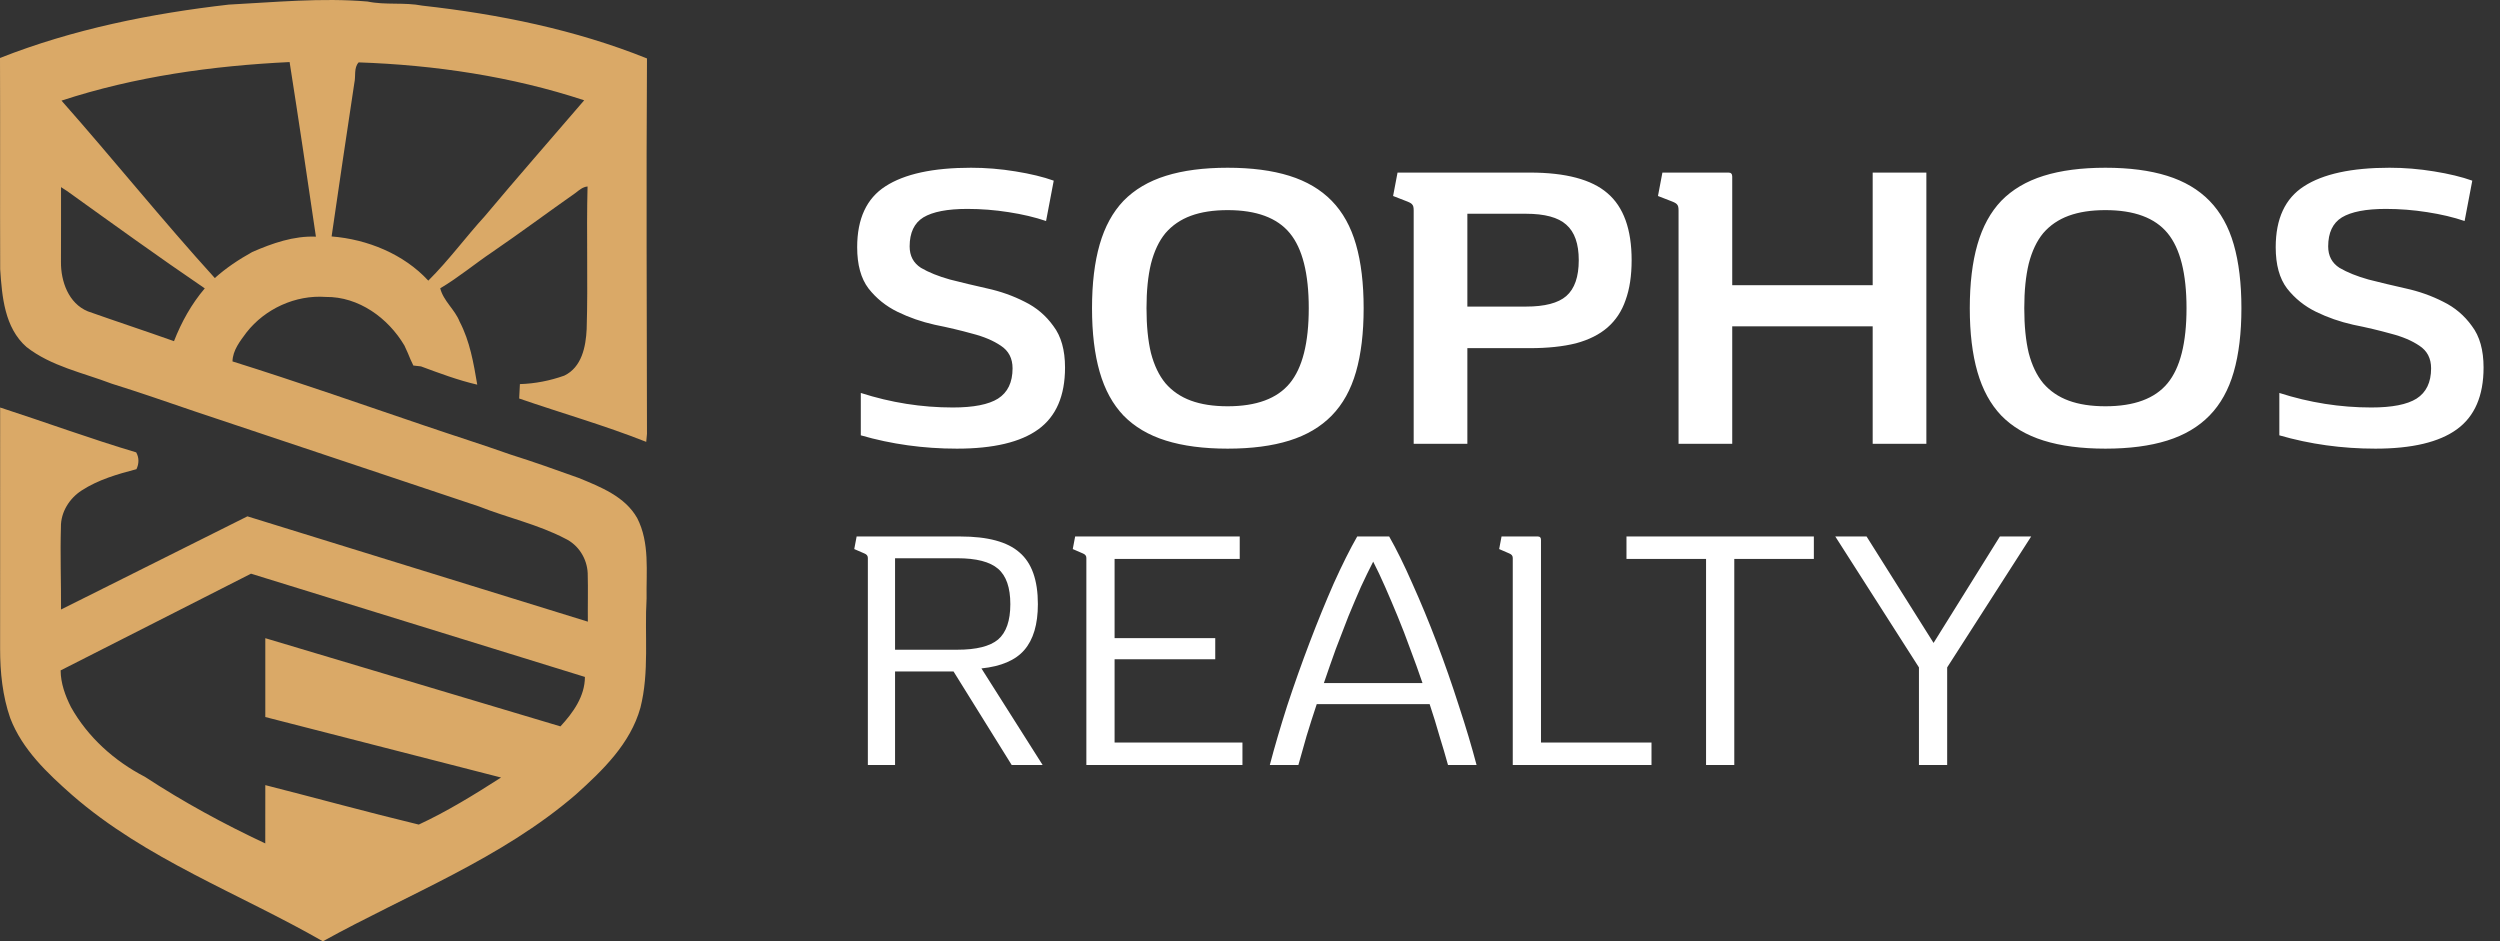 <svg xmlns="http://www.w3.org/2000/svg" width="1065" height="401" viewBox="0 0 1065 401" fill="none"><rect x="0" y="0" width="1065" height="401" fill="#333333" stroke="none"/><g clip-path="url(#clip0_4730_8427)"><path d="M97.448 1.964C117.112 0.956 136.868 -1.029 156.562 0.651C164.272 2.254 172.21 0.895 179.92 2.406C212.5 6.025 245.11 12.651 275.613 24.895C275.277 78.191 275.537 131.503 275.613 184.8C275.537 185.655 275.369 187.38 275.292 188.235C257.568 181.212 239.186 175.991 221.171 169.762C221.278 167.716 221.37 165.671 221.477 163.625C227.904 163.442 234.331 162.174 240.377 160.022C247.843 156.449 249.568 147.671 249.919 140.205C250.53 119.961 249.766 99.672 250.301 79.443C248.316 79.611 246.789 80.924 245.293 82.1C233.385 90.451 221.736 99.153 209.736 107.351C202.256 112.389 195.309 118.221 187.538 122.816C188.897 128.251 193.783 131.839 195.798 137.015C200.179 145.35 201.752 154.694 203.309 163.869C195.141 161.976 187.203 158.999 179.34 156.083C178.531 155.991 176.897 155.808 176.088 155.717C175.233 153.946 174.409 152.159 173.707 150.327C173.34 149.549 172.623 147.976 172.272 147.182C165.34 135.442 152.776 126.328 138.761 126.496C125.921 125.564 112.914 131.519 105.006 141.625C102.288 145.305 99.158 149.182 99.036 153.961C126.547 162.587 153.799 172.113 181.096 181.395C193.187 185.517 205.401 189.365 217.446 193.624C227.232 196.708 236.896 200.143 246.545 203.609C255.827 207.441 266.239 211.486 271.445 220.708C276.865 231.257 275.247 243.501 275.445 254.936C274.529 270.447 276.682 286.325 272.804 301.531C268.529 316.843 256.697 328.232 245.247 338.522C213.477 365.88 173.813 380.934 137.539 400.994C101.815 380.521 62.182 366.064 30.763 338.721C20.229 329.423 9.481 319.316 4.351 305.897C1.069 296.447 0.046 286.371 0.046 276.401C0.061 242.142 0.015 207.868 0.061 173.594C19.404 179.869 38.549 186.922 58.014 192.708C59.312 194.998 59.236 197.533 58.136 199.868C50.075 201.975 41.831 204.357 34.793 208.937C29.572 212.296 25.847 218.204 25.954 224.524C25.603 236.234 26.061 247.944 26 259.653C52.472 246.432 78.93 233.181 105.403 219.96C153.738 234.921 202.088 249.852 250.423 264.829C250.346 257.944 250.56 251.074 250.362 244.203C250.087 237.944 246.423 232.127 240.759 229.44C229.125 223.364 216.179 220.555 204.042 215.746C163.692 202.326 123.433 188.693 83.082 175.289C71.266 171.273 59.48 167.151 47.572 163.442C35.297 158.755 21.816 156.052 11.267 147.808C1.908 139.534 0.87 126.358 0.076 114.71C-0.031 84.71 0.122 54.696 0 24.696C31.144 12.421 64.274 5.765 97.448 1.964ZM26.198 42.864C48.259 67.81 69.129 93.809 91.51 118.45C96.349 114.099 101.8 110.511 107.464 107.351C116.013 103.626 125.127 100.42 134.578 100.817C130.944 76.008 127.265 51.199 123.372 26.436C90.502 28.024 57.541 32.589 26.198 42.864ZM150.959 35.276C147.661 57.108 144.425 78.894 141.264 100.725C156.501 101.931 171.997 108.221 182.455 119.549C191.111 110.985 198.317 101.076 206.53 92.084C220.454 75.459 234.759 59.184 248.865 42.726C217.904 32.528 185.279 27.704 152.791 26.574C150.654 28.864 151.615 32.452 150.959 35.276ZM26 79.718C25.984 90.329 26.03 100.939 25.969 111.549C25.893 119.839 29.175 129.244 37.419 132.633C49.617 136.954 61.922 140.999 74.121 145.335C77.311 137.183 81.556 129.519 87.235 122.847C67.434 109.382 48.014 95.336 28.549 81.367C27.923 80.955 26.641 80.13 26 79.718ZM25.832 285.592C25.862 291.103 27.786 296.37 30.244 301.24C37.434 314.065 48.747 324.217 61.755 330.935C78.09 341.637 95.311 351.011 113.005 359.3C113.036 351.011 113.005 342.736 113.021 334.461C134.822 340.003 156.531 346.003 178.394 351.27C190.561 345.621 202.134 338.476 213.446 331.225C179.981 322.599 146.501 314.049 113.021 305.454V271.867C154.928 284.401 196.836 296.905 238.744 309.439C244.117 303.653 249.171 296.615 249.171 288.37C201.752 273.73 154.333 259.058 106.929 244.387C79.892 258.112 52.885 271.898 25.832 285.592Z" fill="#DAA967"></path></g><path d="M445.622 94.153C440.922 92.549 435.592 91.288 429.631 90.371C423.786 89.454 417.94 88.995 412.094 88.995C403.612 88.995 397.365 90.199 393.353 92.606C389.456 95.013 387.507 99.14 387.507 104.985C387.507 108.997 389.112 112.035 392.321 114.098C395.645 116.047 399.772 117.709 404.701 119.084C409.629 120.345 414.902 121.606 420.519 122.867C426.25 124.128 431.58 126.019 436.509 128.541C441.438 130.948 445.507 134.387 448.716 138.857C452.041 143.213 453.703 149.116 453.703 156.566C453.703 168.602 449.92 177.371 442.355 182.873C434.79 188.375 423.212 191.126 407.624 191.126C393.41 191.126 379.77 189.234 366.703 185.452V167.398C379.541 171.525 392.608 173.588 405.904 173.588C414.73 173.588 421.149 172.327 425.161 169.806C429.288 167.169 431.351 162.871 431.351 156.91C431.351 152.669 429.689 149.46 426.365 147.282C423.155 145.104 419.086 143.385 414.157 142.124C409.228 140.748 403.898 139.487 398.167 138.341C392.55 137.08 387.278 135.246 382.349 132.839C377.42 130.432 373.294 127.108 369.969 122.867C366.76 118.626 365.155 112.78 365.155 105.329C365.155 93.179 369.167 84.525 377.191 79.367C385.329 74.094 397.479 71.458 413.641 71.458C419.946 71.458 426.25 71.974 432.554 73.005C438.973 74.037 444.418 75.355 448.888 76.96L445.622 94.153ZM465.2 131.292C465.2 120.746 466.288 111.691 468.466 104.126C470.644 96.561 474.026 90.371 478.611 85.557C483.31 80.742 489.328 77.189 496.664 74.897C504 72.604 512.769 71.458 522.97 71.458C533.172 71.458 541.941 72.604 549.277 74.897C556.613 77.189 562.63 80.742 567.33 85.557C572.03 90.371 575.468 96.561 577.646 104.126C579.824 111.691 580.913 120.746 580.913 131.292C580.913 141.837 579.824 150.893 577.646 158.458C575.468 166.023 572.03 172.213 567.33 177.027C562.63 181.841 556.613 185.395 549.277 187.687C541.941 189.979 533.172 191.126 522.97 191.126C512.769 191.126 504 189.979 496.664 187.687C489.328 185.395 483.31 181.841 478.611 177.027C474.026 172.213 470.644 166.023 468.466 158.458C466.288 150.893 465.2 141.837 465.2 131.292ZM488.411 131.292C488.411 138.742 489.041 145.104 490.302 150.377C491.678 155.649 493.741 159.948 496.492 163.272C499.358 166.596 502.968 169.061 507.324 170.665C511.68 172.27 516.895 173.072 522.97 173.072C535.235 173.072 544.061 169.806 549.449 163.272C554.836 156.738 557.53 146.078 557.53 131.292C557.53 116.505 554.836 105.845 549.449 99.311C544.061 92.778 535.235 89.511 522.97 89.511C516.895 89.511 511.68 90.314 507.324 91.918C502.968 93.523 499.358 95.987 496.492 99.311C493.741 102.636 491.678 106.991 490.302 112.379C489.041 117.651 488.411 123.956 488.411 131.292ZM625.097 130.604H650.028C658.051 130.604 663.782 129.114 667.221 126.134C670.775 123.039 672.551 117.938 672.551 110.831C672.551 103.839 670.775 98.796 667.221 95.701C663.782 92.606 658.051 91.058 650.028 91.058H625.097V130.604ZM651.747 73.521C666.992 73.521 677.996 76.444 684.759 82.29C691.636 88.136 695.075 97.65 695.075 110.831C695.075 117.479 694.215 123.153 692.496 127.853C690.891 132.553 688.312 136.45 684.759 139.545C681.32 142.525 676.85 144.76 671.348 146.25C665.846 147.626 659.312 148.313 651.747 148.313H625.097V189.062H602.229V89.683C602.229 88.422 602.057 87.62 601.713 87.276C601.484 86.817 600.796 86.359 599.65 85.9L593.46 83.493L595.352 73.521H651.747ZM737.93 121.491H797.764V73.521H820.632V189.062H797.764V139.029H737.93V189.062H715.063V89.683C715.063 88.422 714.891 87.62 714.547 87.276C714.318 86.817 713.63 86.359 712.484 85.9L706.294 83.493L708.185 73.521H736.383C737.414 73.521 737.93 74.094 737.93 75.24V121.491ZM839.128 131.292C839.128 120.746 840.217 111.691 842.395 104.126C844.573 96.561 847.954 90.371 852.539 85.557C857.239 80.742 863.257 77.189 870.593 74.897C877.929 72.604 886.698 71.458 896.899 71.458C907.101 71.458 915.869 72.604 923.205 74.897C930.541 77.189 936.559 80.742 941.259 85.557C945.958 90.371 949.397 96.561 951.575 104.126C953.753 111.691 954.842 120.746 954.842 131.292C954.842 141.837 953.753 150.893 951.575 158.458C949.397 166.023 945.958 172.213 941.259 177.027C936.559 181.841 930.541 185.395 923.205 187.687C915.869 189.979 907.101 191.126 896.899 191.126C886.698 191.126 877.929 189.979 870.593 187.687C863.257 185.395 857.239 181.841 852.539 177.027C847.954 172.213 844.573 166.023 842.395 158.458C840.217 150.893 839.128 141.837 839.128 131.292ZM862.34 131.292C862.34 138.742 862.97 145.104 864.231 150.377C865.607 155.649 867.67 159.948 870.421 163.272C873.286 166.596 876.897 169.061 881.253 170.665C885.609 172.27 890.824 173.072 896.899 173.072C909.164 173.072 917.99 169.806 923.377 163.272C928.765 156.738 931.458 146.078 931.458 131.292C931.458 116.505 928.765 105.845 923.377 99.311C917.99 92.778 909.164 89.511 896.899 89.511C890.824 89.511 885.609 90.314 881.253 91.918C876.897 93.523 873.286 95.987 870.421 99.311C867.67 102.636 865.607 106.991 864.231 112.379C862.97 117.651 862.34 123.956 862.34 131.292ZM1049.92 94.153C1045.22 92.549 1039.89 91.288 1033.93 90.371C1028.08 89.454 1022.24 88.995 1016.39 88.995C1007.91 88.995 1001.66 90.199 997.65 92.606C993.753 95.013 991.804 99.14 991.804 104.985C991.804 108.997 993.409 112.035 996.618 114.098C999.943 116.047 1004.07 117.709 1009 119.084C1013.93 120.345 1019.2 121.606 1024.82 122.867C1030.55 124.128 1035.88 126.019 1040.81 128.541C1045.74 130.948 1049.8 134.387 1053.01 138.857C1056.34 143.213 1058 149.116 1058 156.566C1058 168.602 1054.22 177.371 1046.65 182.873C1039.09 188.375 1027.51 191.126 1011.92 191.126C997.707 191.126 984.067 189.234 971 185.452V167.398C983.838 171.525 996.905 173.588 1010.2 173.588C1019.03 173.588 1025.45 172.327 1029.46 169.806C1033.58 167.169 1035.65 162.871 1035.65 156.91C1035.65 152.669 1033.99 149.46 1030.66 147.282C1027.45 145.104 1023.38 143.385 1018.45 142.124C1013.53 140.748 1008.2 139.487 1002.46 138.341C996.848 137.08 991.575 135.246 986.646 132.839C981.717 130.432 977.591 127.108 974.267 122.867C971.057 118.626 969.452 112.78 969.452 105.329C969.452 93.179 973.464 84.525 981.488 79.367C989.626 74.094 1001.78 71.458 1017.94 71.458C1024.24 71.458 1030.55 71.974 1036.85 73.005C1043.27 74.037 1048.72 75.355 1053.19 76.96L1049.92 94.153Z" fill="white"></path><path d="M381.293 276.782H407.804C415.916 276.782 421.711 275.333 425.187 272.436C428.664 269.442 430.402 264.42 430.402 257.37C430.402 250.32 428.664 245.298 425.187 242.304C421.711 239.31 415.916 237.813 407.804 237.813H381.293V276.782ZM381.293 286.053V325.891H369.704V237.669C369.704 236.799 369.222 236.172 368.256 235.785L363.91 233.902L364.924 228.542H409.107C420.793 228.542 429.195 230.812 434.314 235.351C439.529 239.793 442.136 247.133 442.136 257.37C442.136 265.965 440.205 272.484 436.342 276.927C432.575 281.273 426.491 283.88 418.089 284.749L444.164 325.891H430.982L406.21 286.053H381.293ZM528.124 228.542V238.103H474.814V271.856H517.694V280.838H474.814V316.33H529.283V325.891H462.791V237.669C462.791 236.799 462.308 236.172 461.342 235.785L456.996 233.902L458.01 228.542H528.124ZM616.849 325.891C615.787 322.028 614.579 317.923 613.227 313.577C611.972 309.135 610.571 304.596 609.026 299.96H560.931C559.386 304.596 557.938 309.135 556.586 313.577C555.33 317.923 554.171 322.028 553.109 325.891H540.94C542.968 318.165 545.431 309.762 548.328 300.684C551.322 291.606 554.509 282.625 557.889 273.74C561.269 264.855 564.698 256.453 568.175 248.533C571.748 240.614 575.08 233.95 578.17 228.542H591.787C594.878 233.95 598.161 240.614 601.638 248.533C605.212 256.453 608.688 264.855 612.068 273.74C615.449 282.625 618.587 291.606 621.485 300.684C624.478 309.762 626.989 318.165 629.017 325.891H616.849ZM584.979 239.262C583.337 242.449 581.599 246.022 579.764 249.982C578.025 253.942 576.239 258.143 574.404 262.585C572.665 267.028 570.879 271.663 569.044 276.492C567.305 281.321 565.615 286.15 563.974 290.978H605.984C604.342 286.15 602.604 281.321 600.769 276.492C599.031 271.663 597.244 267.028 595.409 262.585C593.574 258.143 591.787 253.942 590.049 249.982C588.311 246.022 586.621 242.449 584.979 239.262ZM656.46 316.33H703.541V325.891H644.436V237.669C644.436 236.799 643.954 236.172 642.988 235.785L638.642 233.902L639.656 228.542H655.156C656.026 228.542 656.46 229.025 656.46 229.991V316.33ZM726.779 238.103H692.881V228.542H772.701V238.103H738.803V325.891H726.779V238.103ZM817.471 284.315L781.834 228.542H795.162L823.7 273.885L851.948 228.542H865.276L829.494 284.315V325.891H817.471V284.315Z" fill="white"></path><defs><clipPath id="clip0_4730_8427"><rect width="275.613" height="401" fill="white"></rect></clipPath></defs></svg>